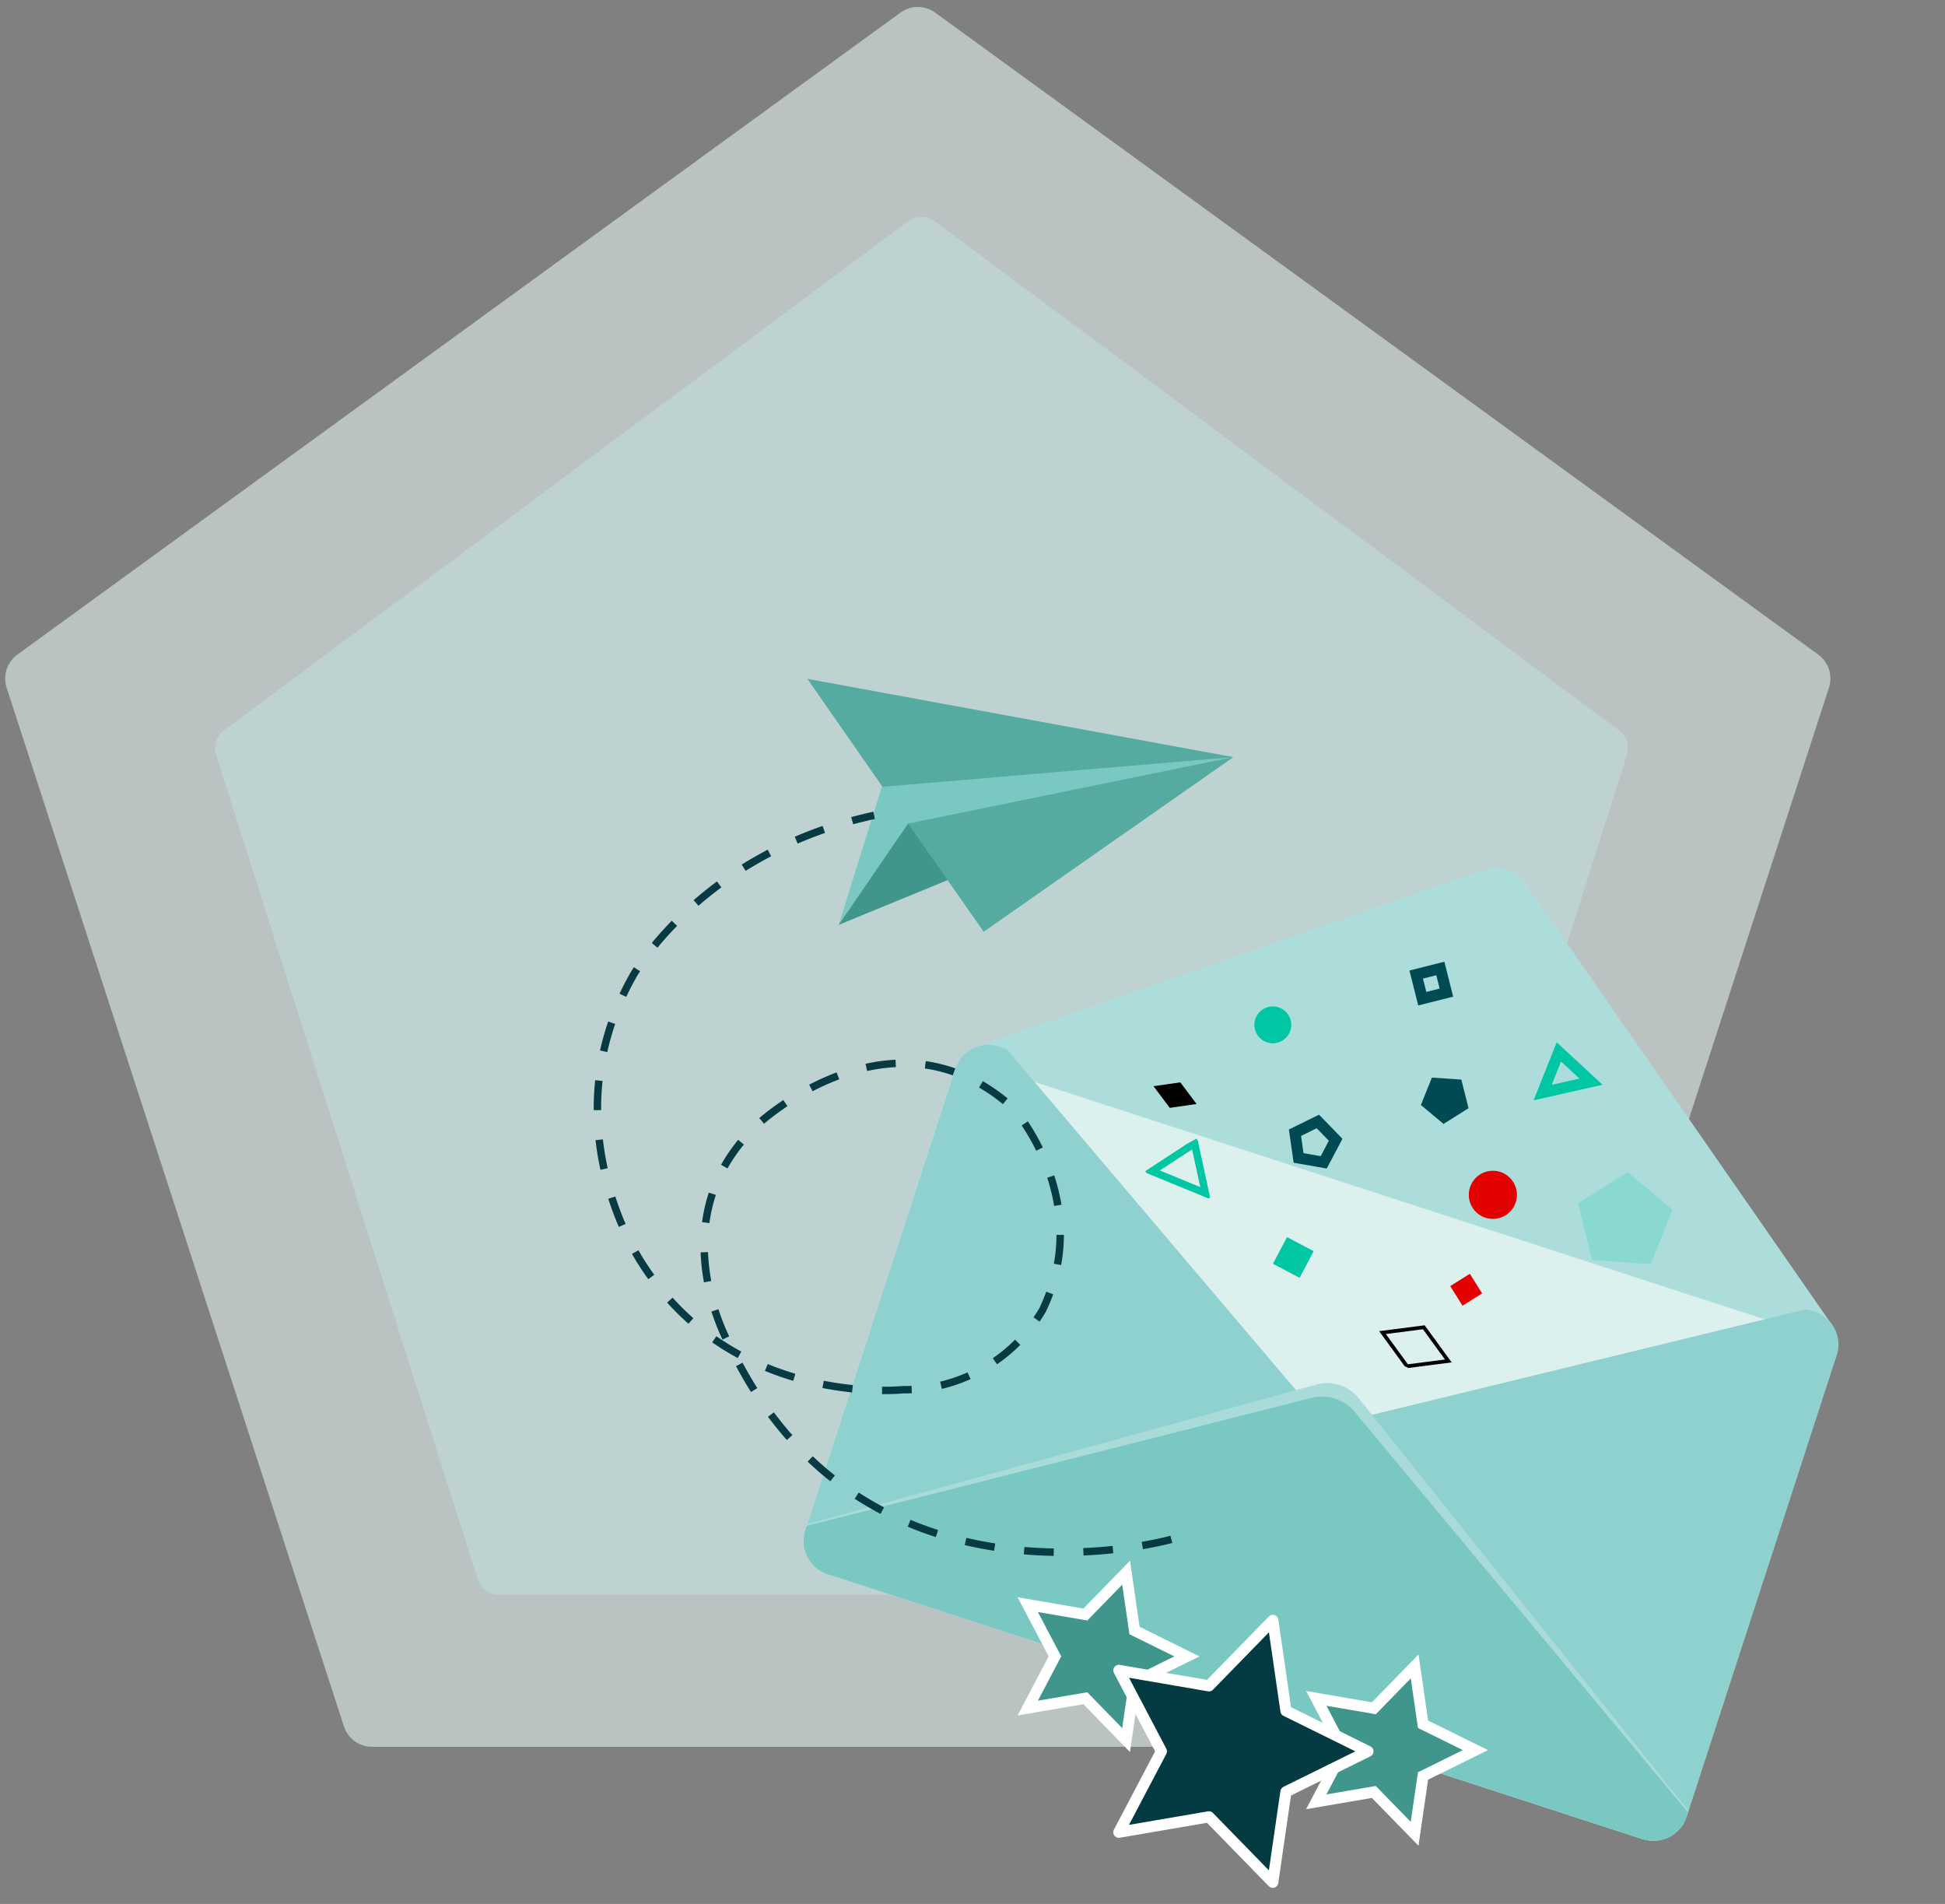 <svg xmlns="http://www.w3.org/2000/svg" width="524.5" height="513.367" viewBox="0 0 524.5 513.367"><rect x="0" y="0" width="524.5" height="513.367" fill="#808080" stroke="none"/><defs><clipPath id="dvw6v7pd6a"><path data-name="Rectangle 1721" style="fill:none" d="M0 0h229.349v107.55H0z"></path></clipPath><clipPath id="vdyct7yvjb"><path data-name="Rectangle 1720" style="fill:none" d="M0 0h201.349v107.55H0z"></path></clipPath><clipPath id="6nv0iz7yzc"><path data-name="Rectangle 1719" style="fill:none" d="M0 0h24.803v25.487H0z"></path></clipPath><clipPath id="hsvzx0d4jd"><path data-name="Rectangle 1722" style="stroke-width:2px;stroke:#707070;fill:none" d="M0 0h15.688v16.344H0z"></path></clipPath></defs><g data-name="Group 9748"><path data-name="Polygon 6" d="M242.8 3.419a8 8 0 0 1 9.408 0L490.3 176.49a8 8 0 0 1 2.905 8.942l-90.946 280.039A8 8 0 0 1 394.65 471h-294.3a8 8 0 0 1-7.609-5.529L1.795 185.432A8 8 0 0 1 4.7 176.49z" style="fill:#e8f5f3;opacity:.57"></path><path data-name="Polygon 7" d="M187.919 2.665a6 6 0 0 1 7.163 0l184.487 137.256a6 6 0 0 1 2.138 6.629l-70.526 222.265a6 6 0 0 1-5.719 4.185H77.537a6 6 0 0 1-5.719-4.185L1.293 146.549a6 6 0 0 1 2.138-6.629z" transform="translate(57 57)" style="fill:#c1e5e1;opacity:.47"></path><g data-name="Group 9745"><path data-name="Path 32255" d="M249.848 9.36v130.824c0 .159-.008.318-.015.485 0 .076-.008.152-.015.227s-.008.144-.015.22c0 .03-.007.061-.007.091l-.023.144c-.008.114-.03.228-.046.341s-.038.22-.06.326a1.253 1.253 0 0 1-.038.159.337.337 0 0 1-.023.121 1.176 1.176 0 0 1-.038.159c-.023.1-.053.2-.076.288a.134.134 0 0 1-.015.053c-.053.167-.1.333-.159.493a.028.028 0 0 1-.007.023c-.03.083-.061.167-.091.242s-.061.144-.083.212a.309.309 0 0 0-.023.06c-.091.2-.182.417-.288.614-.03.061-.068.136-.106.2s-.076.129-.114.2-.068.129-.114.189a6.115 6.115 0 0 1-.243.379c-.053.083-.106.151-.151.227-.129.167-.25.333-.387.493q-.148.182-.3.341c-.1.114-.2.22-.311.326-.045.053-.1.1-.152.152a1.117 1.117 0 0 1-.144.129c-.053.053-.114.106-.174.159-.015.015-.038.03-.053.046-.144.129-.3.25-.447.364a.209.209 0 0 0-.046.038c-.121.083-.242.174-.371.258-.046.03-.083.061-.121.083a4.144 4.144 0 0 1-.2.129 1.186 1.186 0 0 1-.167.1c-.061.038-.121.076-.182.106a8.467 8.467 0 0 1-1.334.614c-.03.008-.053.023-.083.03s-.068.023-.1.031c-.106.038-.212.076-.326.106-.19.061-.379.106-.568.152l-.3.068a1.61 1.61 0 0 1-.189.03l-.235.046c-.015 0-.023 0-.03.008l-.189.023c-.03 0-.061.008-.091.008l-.167.022c-.03 0-.061.008-.1.008l-.349.023c-.167.008-.333.015-.5.015H9.36c-.167 0-.333-.007-.5-.015l-.349-.023a3.439 3.439 0 0 1-.387-.045 1.982 1.982 0 0 1-.22-.03 5.809 5.809 0 0 1-.538-.1 1.077 1.077 0 0 1-.151-.038 7.336 7.336 0 0 1-.568-.152c-.114-.038-.22-.068-.326-.106a10.207 10.207 0 0 1-1.47-.644l-.341-.2a6.115 6.115 0 0 1-.379-.243 9.439 9.439 0 0 1-1.993-1.811 6.32 6.32 0 0 1-.387-.5 8.964 8.964 0 0 1-1.038-1.864c-.06-.152-.121-.318-.182-.478s-.106-.326-.159-.493-.091-.334-.129-.5-.068-.311-.1-.47c-.007-.022-.007-.053-.015-.076a9.282 9.282 0 0 1-.061-.462.056.056 0 0 1-.008-.038 5.339 5.339 0 0 1-.03-.356 7.277 7.277 0 0 1-.03-.712V9.36A9.325 9.325 0 0 1 3.41 2.137a.439.439 0 0 1 .061-.046l.485-.371A9.287 9.287 0 0 1 9.36 0h231.128a6.37 6.37 0 0 1 .667.03.329.329 0 0 1 .121.007c.212.015.432.038.637.068l.144.023c.182.03.363.068.538.114a.875.875 0 0 1 .137.03c.22.053.432.113.644.182.2.061.4.137.591.212a7.567 7.567 0 0 1 .8.371 4.563 4.563 0 0 1 .425.227 6.1 6.1 0 0 1 .7.455c.008-.008.008 0 .008 0l.485.371a.431.431 0 0 1 .061.046c.129.1.242.2.356.311.091.076.174.159.258.242a8.186 8.186 0 0 1 .728.8q.159.193.3.386a8.789 8.789 0 0 1 .993 1.743c.076.167.144.341.212.515 0 .008.008.015.008.023a8.7 8.7 0 0 1 .265.856c.038.144.068.281.1.425.023.114.046.22.061.333s.038.227.053.341a3.732 3.732 0 0 1 .045.409 2.7 2.7 0 0 1 .023.349c.008.159.015.326.015.485" transform="rotate(18.01 -750.935 961.53)" style="fill:#dcf0ee"></path><path data-name="Path 32256" d="M248.726 93.848H0a9.36 9.36 0 0 1 2.85-4.024.435.435 0 0 1 .061-.045l.485-.371L118.63 1.933a9.47 9.47 0 0 1 11.467 0l115.226 87.473c.008-.008.008 0 .008 0l.485.371a.436.436 0 0 1 .061.045c.129.1.243.2.356.311.091.076.174.159.258.243a8.19 8.19 0 0 1 .727.8q.159.193.3.387a8.79 8.79 0 0 1 .993 1.743c.076.167.144.341.212.516 0 .008.008.015.008.023" transform="rotate(18.01 -474.383 1007.093)" style="fill:#addddb"></path><path data-name="Path 32257" d="M124.928 78.281v.007a6.122 6.122 0 0 1-1.288 1.061L9.875 149.543H9.36a9.149 9.149 0 0 1-2.713-.4c-.121-.038-.243-.076-.356-.114a9.274 9.274 0 0 1-3.858-2.554q-.148-.159-.3-.341a8.722 8.722 0 0 1-.78-1.1c-.083-.129-.152-.258-.228-.386s-.144-.273-.2-.409A9.311 9.311 0 0 1 0 140.184V9.36a9.325 9.325 0 0 1 3.41-7.223.431.431 0 0 1 .061-.046l.485-.371A9.286 9.286 0 0 1 9.36 0h2.14l9.989 6.162 92.082 56.818 3.463 2.137 6.609 4.077a6.127 6.127 0 0 1 1.288 1.061v.008a5.987 5.987 0 0 1 0 8.018" transform="rotate(18.01 -750.935 961.53)" style="fill:#8ed1cf"></path><path data-name="Path 32258" d="M126.466 9.36v130.824c0 .159-.008.318-.015.485 0 .076-.008.152-.015.227s-.008.144-.015.22c0 .03-.008.061-.008.091-.007.053-.015.1-.022.144-.008.114-.031.228-.046.341s-.038.22-.061.326c0 .015-.008.038-.008.053a.783.783 0 0 1-.031.106.334.334 0 0 1-.023.121 1.2 1.2 0 0 1-.038.159c-.023.1-.045.19-.076.288a.138.138 0 0 1-.015.053c-.046.167-.1.333-.159.493a.029.029 0 0 1-.007.023c-.031.083-.053.159-.091.242-.023.068-.053.136-.083.212a.44.44 0 0 0-.023.06c-.091.2-.182.417-.288.614-.031.061-.068.136-.106.2s-.076.129-.114.2-.068.129-.114.189a6.115 6.115 0 0 1-.243.379c-.053.083-.106.151-.151.227-.129.174-.257.333-.387.493q-.148.182-.3.341c-.1.114-.2.22-.311.326-.045.053-.1.1-.152.152a1.135 1.135 0 0 1-.143.129c-.053.053-.114.106-.174.159-.015.015-.038.03-.053.046-.144.129-.3.25-.447.364a.2.2 0 0 0-.045.038c-.121.083-.243.174-.371.258-.046.03-.083.061-.121.083a4.702 4.702 0 0 1-.2.129 1.176 1.176 0 0 1-.167.1 2.088 2.088 0 0 1-.182.106 8.472 8.472 0 0 1-1.334.614c-.03.008-.061.023-.083.03s-.068.023-.1.031c-.106.038-.212.076-.326.106-.19.061-.379.106-.569.152l-.3.068a1.594 1.594 0 0 1-.189.03l-.235.046h-.023c-.068.008-.136.023-.2.03-.03 0-.061.008-.091.008l-.167.022c-.03 0-.061.008-.1.008l-.349.023c-.167.008-.333.015-.5.015h-.515L2.827 79.349a5.9 5.9 0 0 1-1.281-1.061v-.007a5.971 5.971 0 0 1 0-8.018v-.008a5.9 5.9 0 0 1 1.281-1.061l6.6-4.077 3.464-2.137 92.09-56.818L114.969 0h2.137a6.373 6.373 0 0 1 .667.03.33.33 0 0 1 .121.007c.212.015.432.038.636.068l.144.023c.182.03.364.068.538.114a.874.874 0 0 1 .136.03c.22.053.432.113.644.182.2.061.4.137.591.212a7.59 7.59 0 0 1 .8.371 4.609 4.609 0 0 1 .425.227 6.09 6.09 0 0 1 .7.455c.008-.008.008 0 .008 0l.485.371a.43.43 0 0 1 .061.046c.129.1.242.2.356.311.091.076.174.159.258.242a8.2 8.2 0 0 1 .728.8q.159.193.3.386a8.789 8.789 0 0 1 .993 1.743c.076.167.144.341.212.515 0 .008.008.015.008.023a8.677 8.677 0 0 1 .266.856c.038.144.068.281.1.425.023.114.046.22.061.333s.037.227.053.341a3.723 3.723 0 0 1 .046.409 2.717 2.717 0 0 1 .023.349c.008.159.015.326.015.485" transform="rotate(18.01 -812.554 1351.056)" style="fill:#8ed1cf"></path><path data-name="Path 32259" d="M249.848 80.036V81.4a9.572 9.572 0 0 1-9.36 9.77H9.36A9.572 9.572 0 0 1 0 81.4v-1.364L118.88 1.821a10.926 10.926 0 0 1 12.08 0z" transform="rotate(18.01 -935.235 932.377)" style="fill:#a9dbd9"></path><path data-name="Path 32260" d="M249.848 76.676v1.3a9.36 9.36 0 0 1-9.36 9.36H9.36A9.36 9.36 0 0 1 0 77.979v-1.3L118.88 1.745a11.327 11.327 0 0 1 12.08 0z" transform="rotate(18.01 -947.318 930.465)" style="fill:#7ac8c2"></path><path data-name="Path 32261" d="M.642 75.9 0 18.678 87.879 0z" transform="rotate(18.01 -433.843 874.176)" style="fill:#7ac8c2"></path><path data-name="Path 32262" d="M28.249 36.869C28.694 36.646 115.736 0 115.736 0L0 15.443z" transform="rotate(18.01 -419.93 786.232)" style="fill:#55aba0"></path><path data-name="Path 32263" d="M9.344 2.317 0 34.042 40.077 0z" transform="rotate(18.01 -566.302 855.297)" style="fill:#40968b"></path><path data-name="Path 32264" d="M0 44.172 28.422 65.6 77.893 0z" transform="rotate(18.01 -438.83 905.701)" style="fill:#55aba0"></path><path data-name="Path 32265" d="M186.594 160.859s-71.577 48.124-129.279-12.751c0 0-29.5-26.4-11.32-59.278 0 0 23.952-43.429 64.237-25.3 0 0 28.6 16.88 24.21 49.318a43.522 43.522 0 0 1-29.268 32.071s-41.78 18.644-77.194-10.581c0 0-35.839-27.525-26.394-73.29 0 0 7.323-37.152 48.434-61.047" transform="rotate(18.01 -550.764 695.836)" style="stroke-miterlimit:10;stroke:#073a42;stroke-dasharray:8;stroke-width:2px;fill:none"></path><path data-name="Path 32266" d="m22.563 0 6.972 14.128 15.591 2.265-11.282 11 2.663 15.528-13.944-7.334-13.945 7.331 2.663-15.528L0 16.393l15.591-2.265z" transform="rotate(18.01 -1215.634 1357.081)" style="fill:#40968b"></path><path data-name="Path 32267" d="m22.563 0 6.972 14.128 15.591 2.265-11.282 11 2.663 15.528-13.944-7.334-13.945 7.331 2.663-15.528L0 16.393l15.591-2.265z" transform="rotate(18.01 -1215.634 1357.081)" style="stroke-width:3px;stroke:#fff;stroke-miterlimit:10;fill:none"></path><path data-name="Path 32268" d="m22.563 0 6.973 14.128 15.591 2.265-11.282 11 2.663 15.528-13.945-7.334-13.944 7.331 2.663-15.528L0 16.393l15.591-2.265z" transform="rotate(18.01 -1174.802 1098.962)" style="fill:#40968b"></path><path data-name="Path 32269" d="m22.563 0 6.973 14.128 15.591 2.265-11.282 11 2.663 15.528-13.945-7.334-13.944 7.331 2.663-15.528L0 16.393l15.591-2.265z" transform="rotate(18.01 -1174.802 1098.962)" style="stroke-width:3px;stroke:#fff;stroke-miterlimit:10;fill:none"></path><path data-name="Path 32270" d="m35.313 0 10.912 22.111 24.4 3.545-17.656 17.211 4.168 24.3L35.313 55.7 13.488 67.169l4.168-24.3L0 25.656l24.4-3.545z" transform="rotate(18.01 -1189.2 1189.967)" style="fill:#043a42"></path><path data-name="Path 32271" d="m35.313 0 10.912 22.111 24.4 3.545-17.656 17.211 4.168 24.3L35.313 55.7 13.488 67.169l4.168-24.3L0 25.656l24.4-3.545z" transform="rotate(18.01 -1189.2 1189.967)" style="stroke-linecap:round;stroke-linejoin:round;stroke-width:3px;stroke:#fff;fill:none"></path></g><g data-name="Group 9185"><g data-name="Group 9182"><g data-name="Group 9181" style="clip-path:url(#dvw6v7pd6a)" transform="matrix(.9 .438 -.438 .9 287.504 204.225)"><g data-name="Group 9180"><g data-name="Group 9179" style="clip-path:url(#vdyct7yvjb)"><path data-name="Path 31736" d="M64.737 72.044a4.962 4.962 0 1 1-1.59-6.835 4.962 4.962 0 0 1 1.59 6.835" transform="translate(21.068 -29.008)" style="fill:#00c6a3"></path><path data-name="Rectangle 1716" transform="rotate(-40.091 70.72 -145.618)" style="stroke:#004a53;stroke-width:3px;stroke-miterlimit:10;fill:none" d="M0 0h6.704v6.704H0z"></path><path data-name="Rectangle 1717" transform="rotate(-58.07 152.243 -98.556)" style="fill:#e20000" d="M0 0h6.237v6.236H0z"></path><path data-name="Rectangle 1718" transform="rotate(-88.1 105.682 -7.615)" style="fill:#00c6a3" d="M0 0h8.112v8.112H0z"></path><path data-name="Path 31737" d="m355.443 33-10.424 8.349-.862-11.757z" transform="translate(-190.075 -16.345)" style="stroke:#00c6a3;stroke-width:3px;stroke-miterlimit:10;fill:none"></path><path data-name="Path 31738" d="m66.411 72.668-6.49-3.332 6.041-4.09 6.49 3.332z"></path><path data-name="Path 31739" d="m332.528 225.551-9.908-5.264 9.377-6.16 9.909 5.264z" transform="translate(-178.18 -118.261)" style="stroke:#000;stroke-miterlimit:10;fill:none"></path><path data-name="Path 31740" d="m294.7 76.325-5.122-6.083-7.368 2.991.567 7.932 7.719 1.911z" transform="translate(-155.864 -38.794)" style="fill:#004a53"></path><g data-name="Group 9178" style="opacity:.2"><g data-name="Group 9177"><g data-name="Group 9176" style="clip-path:url(#6nv0iz7yzc)" transform="translate(176.546 34.264)"><path data-name="Path 31741" d="M394.333 89.939 404.5 102.02l14.633-5.94-1.127-15.752-15.329-3.8z" transform="translate(-394.333 -76.533)" style="fill:#00c6a3"></path></g></g></g><path data-name="Path 31742" d="m70 155.276.229-6.87-6.463-2.34-4.223 5.423 3.853 5.692z" transform="translate(40.128 -87.565)" style="stroke:#004a53;stroke-width:3px;stroke-miterlimit:10;fill:none"></path><path data-name="Path 31743" d="M130.823 148.106a6.482 6.482 0 1 0-8.928 2.076 6.482 6.482 0 0 0 8.928-2.076z" transform="translate(29.617 -89.037)" style="fill:#e20000"></path><path data-name="Rectangle 1781" transform="rotate(-58.094 169.962 -144.519)" style="fill:#e20000" d="M0 0h6.237v6.236H0z"></path></g></g></g></g><g data-name="Group 9184"><g data-name="Group 9183" transform="rotate(61 -99.252 427.387)" style="clip-path:url(#hsvzx0d4jd)"><path data-name="Path 31744" d="M14.826 6.044 2.661 15.788 1.655 2.067z" transform="translate(-.79 -.987)" style="stroke:#00c6a3;stroke-miterlimit:10;stroke-width:2px;fill:none"></path></g></g></g></g></svg>